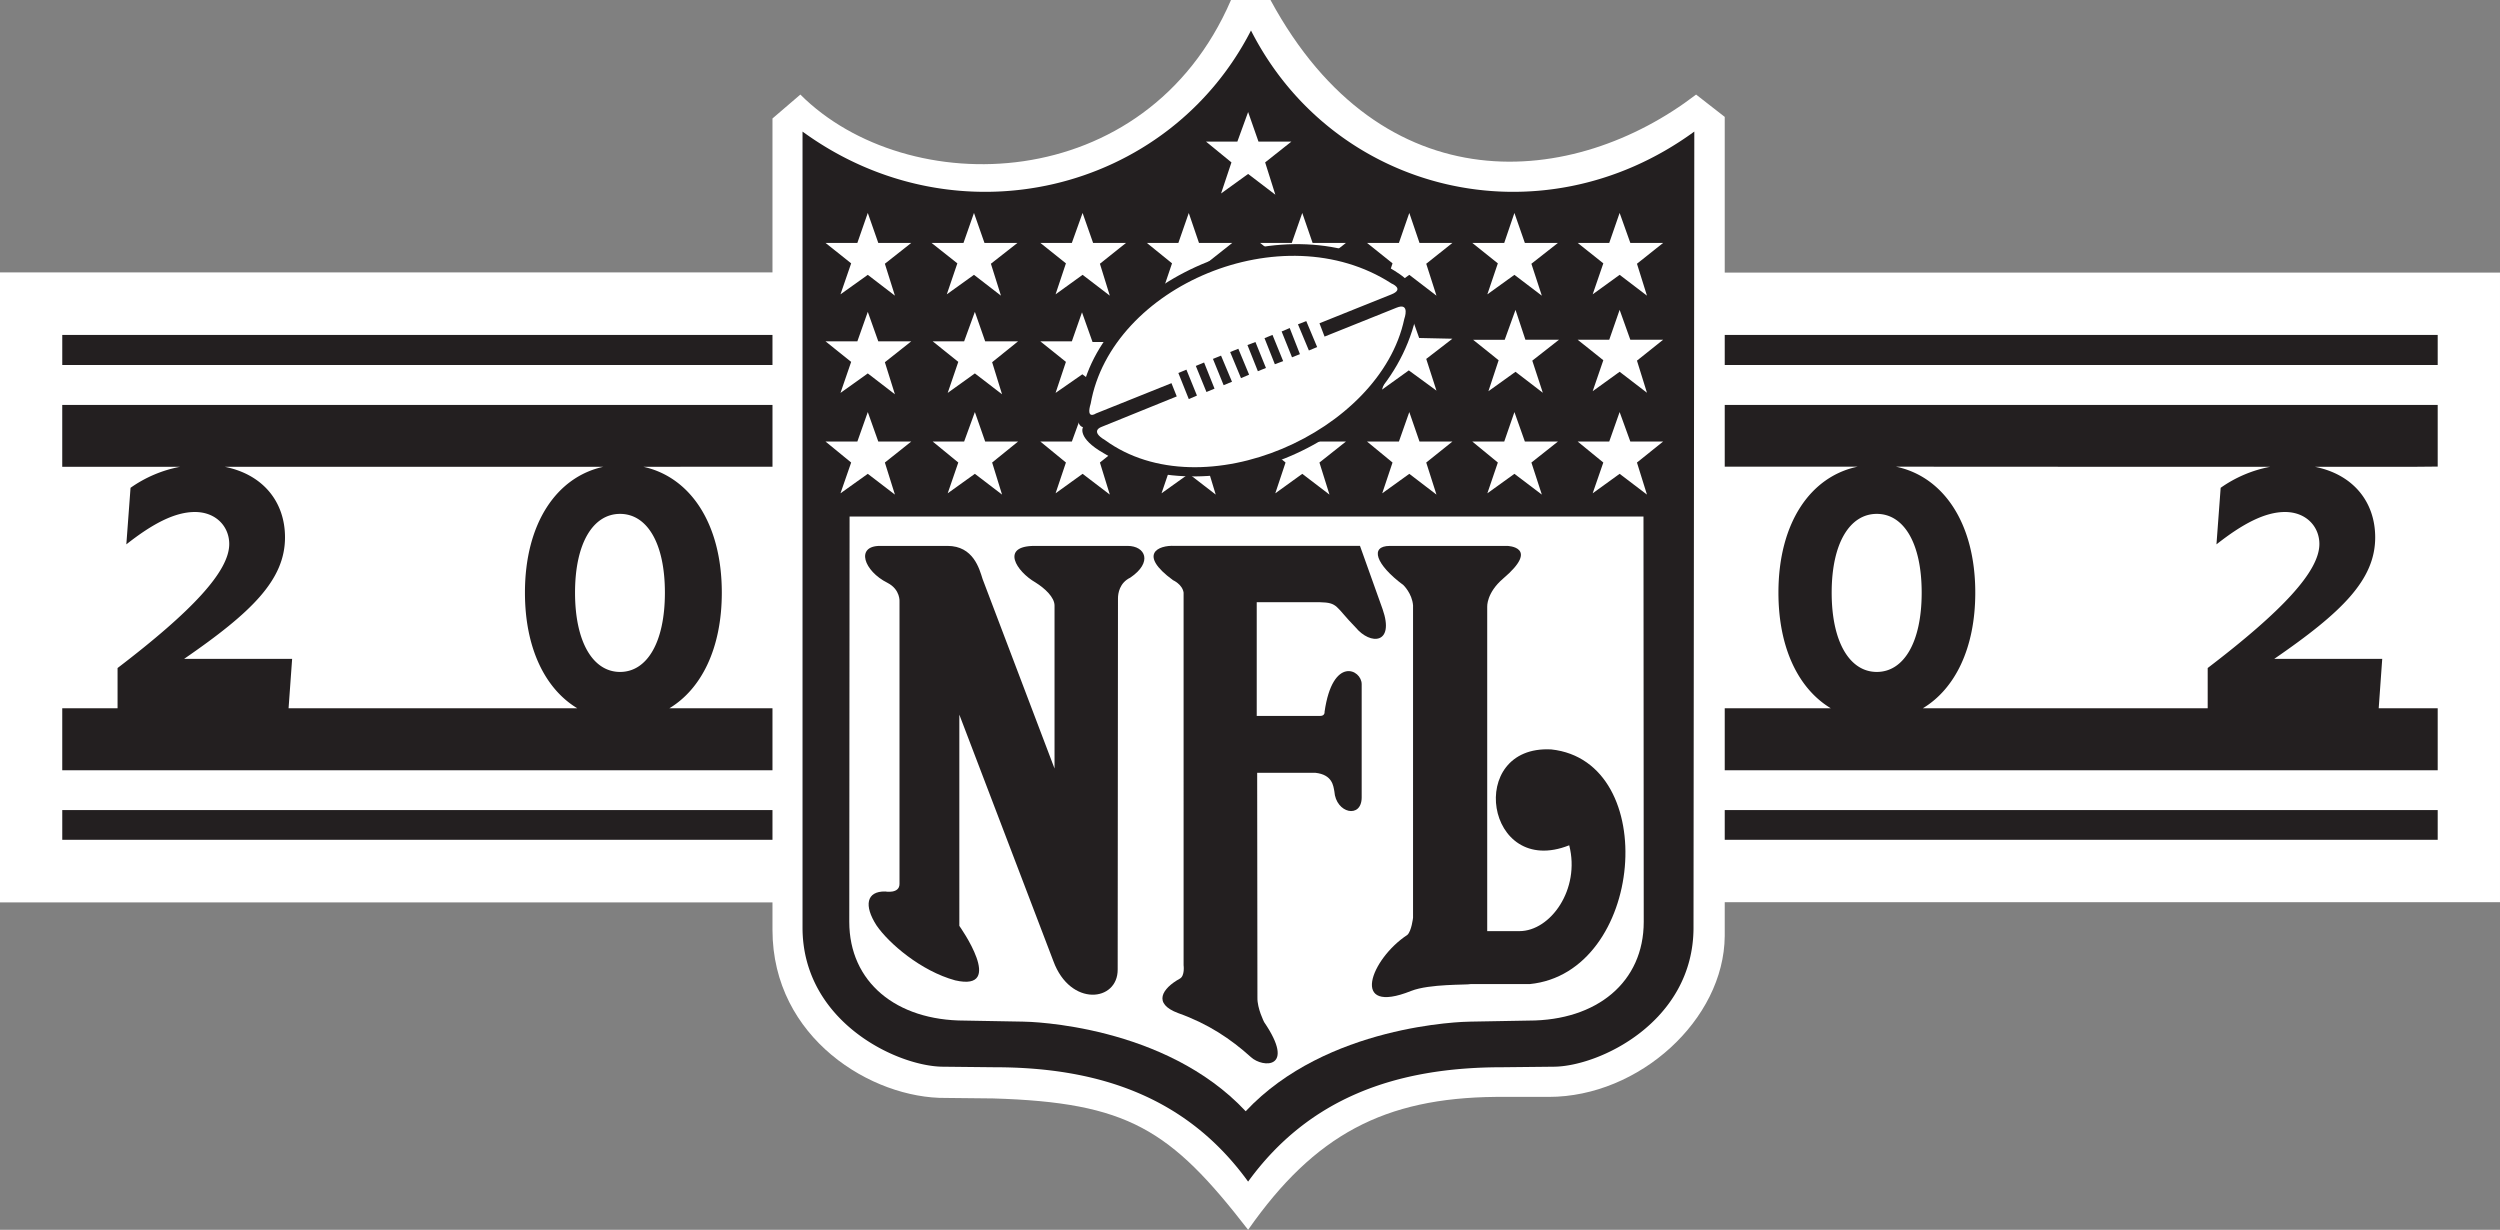 <svg xmlns="http://www.w3.org/2000/svg" width="197.352" height="97.082"><rect width="100%" height="100%" fill="#808080" stroke="none"/><path fill="#fff" d="M197.352 21.52h-61.2V9.227l-2.261-1.762c-9.618 7.37-24.762 8.863-33.598-7.465h-3.117C90.457 15.582 71.582 15.86 63.18 7.465l-2.2 1.887v12.152H0v49.734h60.98v2.164c0 8.578 7.883 13.336 13.692 13.27l3.719.039c10.652.32 14 2.434 20.136 10.371 5.246-7.504 10.758-10.41 19.543-10.492h4.196c7.132 0 13.832-6.102 13.886-12.692v-2.675h61.2V21.52"/><path fill="#231f20" d="M25.46 63.945H4.915v2.348H60.98v-2.348H25.46m166.974 0h-56.282v2.348h56.282v-2.348M25.46 26.441H4.915v2.371H60.98v-2.37H25.46m146.442-.001h-35.75v2.371h56.282v-2.37h-20.532M14.223 36.848a9.968 9.968 0 0 0-3.918 1.66l-.332 4.465c2.066-1.63 3.824-2.555 5.414-2.555 1.668 0 2.71 1.152 2.71 2.527 0 2.16-2.94 5.301-8.816 9.79v3.175H4.914v4.895H60.98V55.91h-8.136c2.515-1.515 4.136-4.715 4.136-9.125 0-5.512-2.535-9.144-6.199-9.937l10.2-.004v-4.88H4.913v4.887zM22.78 55.91l.281-3.898h-8.527c5.32-3.664 7.965-6.23 7.965-9.59 0-2.824-1.754-4.977-4.762-5.574h29.895c-3.668.797-6.192 4.43-6.192 9.937 0 4.41 1.614 7.61 4.13 9.125zm26.168-2.867c-2.113 0-3.554-2.316-3.554-6.258 0-3.937 1.44-6.219 3.554-6.219 2.117 0 3.54 2.282 3.54 6.22 0 3.94-1.423 6.257-3.54 6.257m142.544 2.867h.942v4.895h-56.282V55.91h8.371c-2.52-1.515-4.132-4.715-4.132-9.125 0-5.539 2.554-9.18 6.254-9.945h-10.493v-4.875h56.282v4.867l-1.727.016h-7.973c3.008.597 4.766 2.75 4.766 5.574 0 3.36-2.645 5.926-7.969 9.59h8.524l-.278 3.898zm-19.441 0h2.226v-3.176c5.875-4.488 8.817-7.629 8.817-9.789 0-1.375-1.043-2.527-2.715-2.527-1.582 0-3.34.926-5.41 2.555l.332-4.465a9.968 9.968 0 0 1 3.918-1.66l-7.168.004-22.383-.012c3.7.766 6.262 4.406 6.262 9.945 0 4.41-1.618 7.61-4.137 9.125zm-23.895-15.344c-2.113 0-3.562 2.282-3.562 6.22 0 3.94 1.449 6.257 3.562 6.257 2.117 0 3.543-2.316 3.543-6.258 0-3.937-1.426-6.219-3.543-6.219M98.754 2.406c6.5 12.793 22.812 16.867 34.996 7.98l-.063 62.837c0 7.464-7.488 10.984-11.07 10.984l-4.058.043c-8.356 0-15.235 2.422-20.032 9.027-4.777-6.605-11.652-9.027-20.007-9.027l-4.047-.043c-3.598 0-11.121-3.52-11.121-10.984V10.387c12.195 8.886 28.851 4.812 35.402-7.98"/><path fill="#fff" d="M98.203 40.773h31.535l.02 31.993c0 4.754-3.684 7.8-9.082 7.8l-4.582.082c-.637 0-11.375.266-17.758 7.075-6.367-6.809-16.996-7.075-17.594-7.075l-4.59-.082c-5.414 0-9.11-3.046-9.11-7.8l.024-31.993h31.426m.035-31.929.817 2.332h2.601l-2.074 1.644.805 2.551-2.149-1.64-2.136 1.542.82-2.453-2.012-1.644h2.48l.848-2.332m29.328 7.965.844 2.367h2.59l-2.066 1.644.789 2.52-2.157-1.645-2.128 1.54.84-2.446-2.024-1.613h2.492l.82-2.367m0 7.651.844 2.36h2.59l-2.066 1.649.789 2.535-2.157-1.656-2.128 1.535.84-2.446-2.024-1.617h2.492l.82-2.36m0 8.067.844 2.328h2.59l-2.066 1.657.789 2.531-2.157-1.64-2.128 1.538.84-2.43-2.024-1.656h2.492l.82-2.328m-8.305 0 .825 2.328h2.61l-2.094 1.657.824 2.531-2.164-1.64-2.137 1.538.828-2.43-2.015-1.656h2.52l.804-2.328m.086-8.067.781 2.36h2.648l-2.105 1.649.832 2.535-2.156-1.656-2.14 1.535.808-2.446-2.016-1.617h2.496l.852-2.36m-.087-7.651.825 2.367h2.61l-2.094 1.644.824 2.52-2.164-1.645-2.137 1.54.828-2.446-2.015-1.613h2.52l.804-2.367m-8.297 0 .805 2.367h2.597l-2.066 1.644.808 2.52-2.144-1.645-2.137 1.54.813-2.446-2.012-1.613h2.516l.82-2.367m-.047 7.539.824 2.332 2.625.058-2.066 1.594.808 2.504-2.183-1.598-2.117 1.52.82-2.426-2.04-1.637 2.513-.008.816-2.34m.047 8.18.805 2.328h2.597l-2.066 1.657.808 2.531-2.144-1.64-2.137 1.538.813-2.43-2.012-1.656h2.516l.82-2.328m-8.449 0 .816 2.328h2.629l-2.09 1.657.793 2.531-2.148-1.64-2.13 1.538.81-2.43-2.008-1.656h2.5l.828-2.328m0-15.718.816 2.367h2.629l-2.09 1.644.793 2.52-2.148-1.645-2.13 1.54.81-2.446-2.008-1.613h2.5l.828-2.367m-8.961 0 .808 2.367h2.625L95.2 20.82l.77 2.52-2.125-1.645-2.153 1.54.829-2.446-1.989-1.613h2.489l.824-2.367m-.001 15.718.808 2.328h2.625L95.2 36.512l.77 2.531-2.125-1.64-2.153 1.538.829-2.43-1.989-1.656h2.489l.824-2.328m-8.385 0 .83 2.328h2.6l-2.062 1.657.781 2.531-2.148-1.64-2.133 1.538.817-2.43-2.02-1.656h2.488l.848-2.328m-.047-7.871L86.246 27h2.633l-2.106 1.645.836 2.527-2.168-1.625-2.113 1.469.817-2.45-2.02-1.62h2.488l.801-2.29m.046-7.847.83 2.367h2.6l-2.062 1.644.781 2.52-2.148-1.645-2.133 1.54.817-2.446-2.02-1.613h2.488l.848-2.367m-8.574 0 .828 2.367h2.605l-2.097 1.644.793 2.52-2.13-1.645-2.144 1.54.832-2.446-2.039-1.613h2.524l.828-2.367m.07 7.808.813 2.328h2.597l-2.047 1.649.782 2.531-2.145-1.648-2.145 1.539.836-2.45-2.02-1.62h2.481l.848-2.329m0 7.91.813 2.328h2.597l-2.047 1.657.782 2.531-2.145-1.64-2.145 1.538.836-2.43-2.02-1.656h2.481l.848-2.328m-8.453-15.718.828 2.367h2.602l-2.082 1.644.793 2.52-2.141-1.645-2.156 1.54.843-2.446-2.023-1.613h2.512l.824-2.367m0 7.808.828 2.328h2.602l-2.082 1.649.793 2.531-2.141-1.648-2.156 1.539.843-2.45-2.023-1.62h2.512l.824-2.329m0 7.91.828 2.328h2.602l-2.082 1.657.793 2.531-2.141-1.64-2.156 1.538.843-2.43-2.023-1.656h2.512l.824-2.328"/><path fill="#231f20" d="M69.39 43.094h5.4c2.054 0 2.522 1.812 2.776 2.613l5.68 14.961V47.805c0-.653-.758-1.36-1.504-1.825-1.512-.87-2.797-2.886-.066-2.886h7.336c1.41 0 2.008 1.293.21 2.508-.847.41-.968 1.242-.968 1.636l-.023 29.285c.023 2.567-3.743 2.98-5.075-.648l-7.425-19.46V73.09s3.722 5.23-.329 4.3c-2.707-.738-5.25-2.933-6.207-4.335-1.011-1.567-.804-2.711.688-2.68 0 0 1.125.203 1.125-.598V47.516s.094-.965-.945-1.504c-1.88-.938-2.543-2.918-.594-2.918"/><path fill="#231f20" d="M103.828 61.004c1.371.148 1.426 1.05 1.508 1.473.121 1.734 2.156 2.18 2.156.468v-8.937c0-1.153-2.293-2.27-2.93 2.183 0 0 .047.325-.347.325h-5.008v-8.977h4.98c1.461.035 1.196.324 2.82 1.984 1.192 1.438 3.098 1.313 2.138-1.43l-1.786-5H92.742c-1.324-.077-2.926.665-.148 2.704 0 0 .746.328.84.984V76.2s.113.832-.297 1.055c-1.383.766-2.184 1.965-.117 2.726 2.332.829 4.128 2.024 5.734 3.473.933.856 3.57.95 1.039-2.766 0 0-.55-1.074-.531-1.93l-.02-17.753h4.703"/><path fill="#231f20" d="M118.98 43.094s2.641.066-.328 2.586c-1.312 1.125-1.25 2.21-1.25 2.21v25.614h2.54c2.464 0 4.824-3.317 3.933-6.777-6.617 2.632-8.191-7.93-1.414-7.567 8.71.945 7.332 17.63-1.703 18.524h-4.664c-.282.078-3.239-.032-4.692.539-4.906 1.968-3.203-2.524-.308-4.418.336-.301.453-1.356.453-1.356V47.79c-.074-.945-.762-1.602-.762-1.602-2.195-1.625-2.68-3.093-1.07-3.093h9.265m-7.578-19.88s.684.422.344 1.926c-2.539 10.515-16.812 15.398-24.605 10.644-2.157-1.223-1.649-2.066-1.649-2.066s-.879-.074-.148-2.547c1.812-9.235 16.37-15.57 25.164-9.52 1.273.871.894 1.563.894 1.563"/><path fill="#fff" d="M104.16 25.52c-.012 0 5.656-2.27 5.656-2.27 1.106-.434.032-.871.032-.871-8.621-5.578-22.118.234-23.746 9.473-.407 1.34.417.785.417.785l5.958-2.39.417 1.046-5.937 2.406s-.965.313.27 1.04c7.707 5.624 21.742-.61 23.628-9.56 0 0 .497-1.347-.62-.886l-5.673 2.277-.402-1.05"/><path fill="#231f20" d="m94.488 31.227-.644.277-.824-2.059.636-.265.832 2.047m1.387-.547-.637.265-.84-2.058.653-.27.824 2.063m1.379-.543-.66.27-.844-2.075.64-.258.864 2.063m1.351-.559-.64.274-.856-2.063.645-.258.851 2.047m1.329-.531-.637.258-.824-2.067.632-.238.829 2.047m1.359-.539-.656.246-.817-2.059.63-.258.843 2.07m1.324-.55-.625.25-.82-2.039.637-.273.808 2.062m1.36-.559-.653.27-.863-2.066.656-.254.86 2.05"/></svg>
